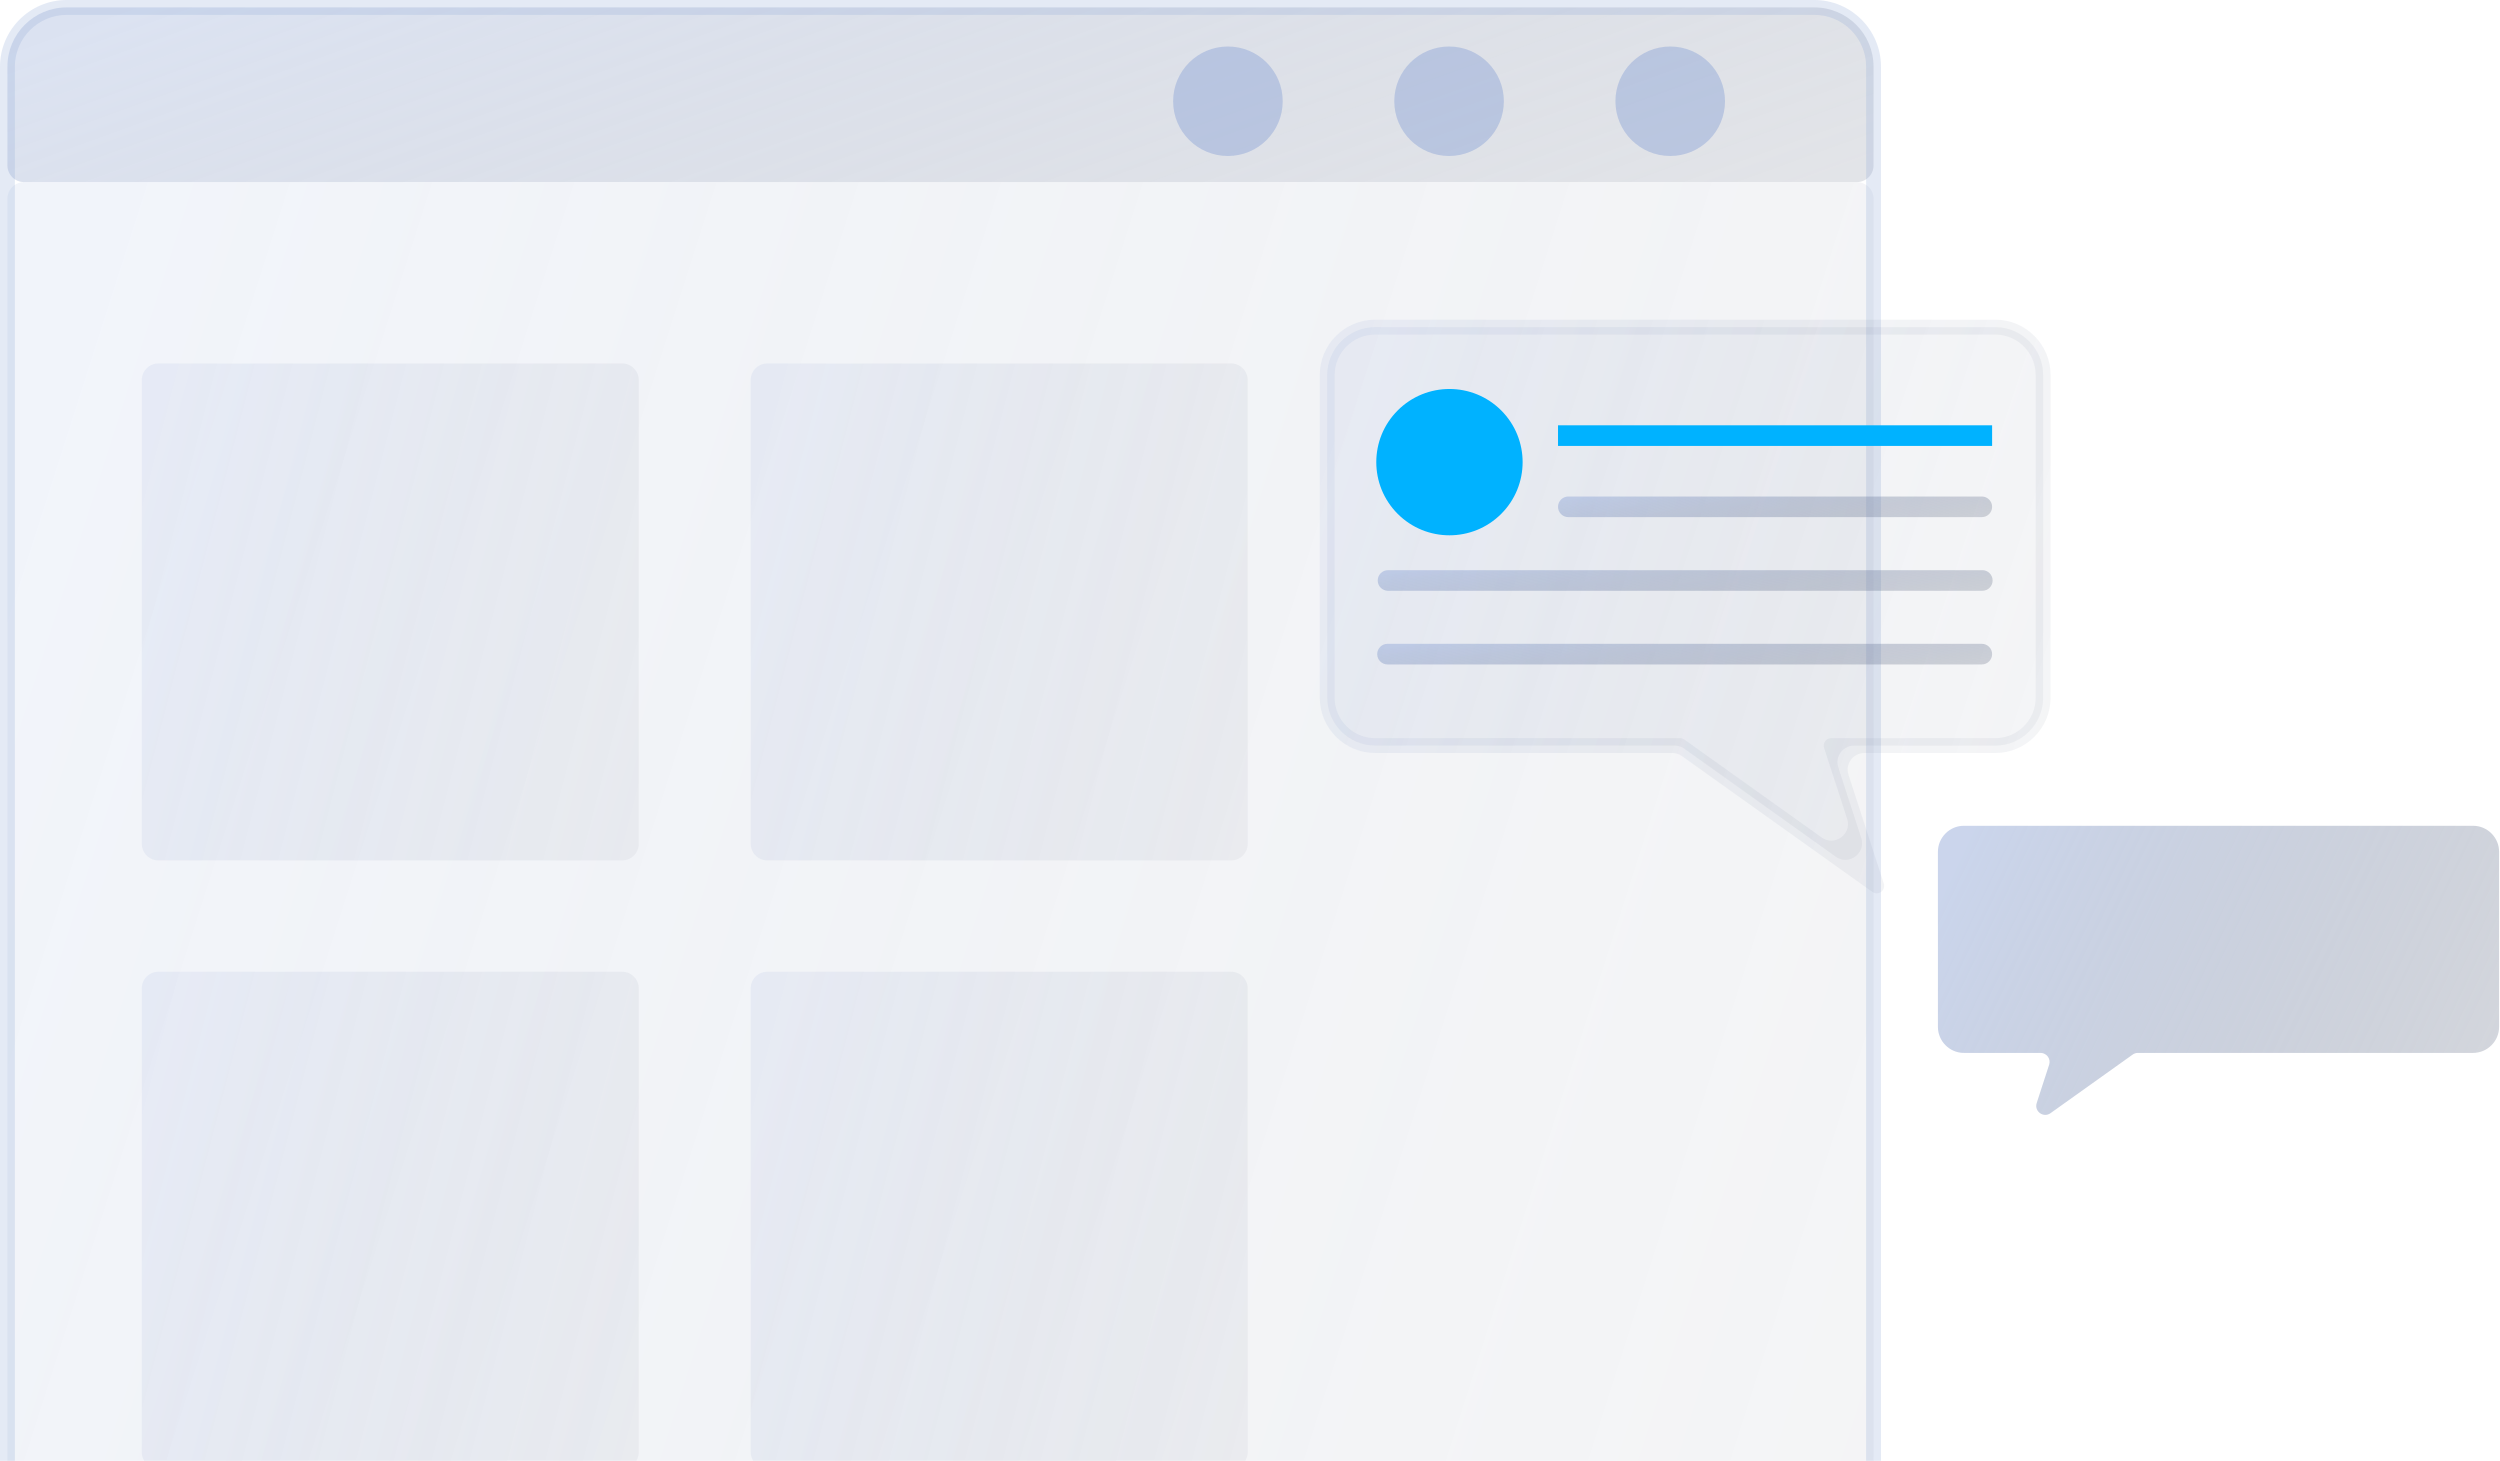 <svg width="421" height="246" viewBox="0 0 421 246" fill="none" xmlns="http://www.w3.org/2000/svg">
<path d="M312.705 30.67C314.252 30.67 315.505 31.923 315.505 33.47V274.733C315.505 280.246 311.038 284.713 305.525 284.713H11.23C5.717 284.713 1.25 280.246 1.25 274.733V33.47C1.25 31.923 2.503 30.67 4.05 30.67H312.705Z" fill="url(#paint0_linear_58_82697)" fill-opacity="0.12"/>
<path d="M315.505 11.227V27.863C315.505 29.41 314.252 30.663 312.705 30.663H4.05C2.503 30.663 1.25 29.41 1.25 27.863V11.227C1.25 5.712 5.712 1.25 11.227 1.25H305.528C311.043 1.25 315.505 5.712 315.505 11.227Z" fill="url(#paint1_linear_58_82697)" fill-opacity="0.32"/>
<path d="M281.273 7.831C286.357 7.831 290.492 11.966 290.492 17.05C290.492 22.151 286.357 26.27 281.273 26.27C276.172 26.27 272.037 22.151 272.037 17.05C272.039 11.966 276.172 7.831 281.273 7.831Z" fill="#91A7D6" fill-opacity="0.48"/>
<path d="M244.015 7.831C249.116 7.831 253.251 11.966 253.251 17.05C253.251 22.151 249.116 26.27 244.015 26.27C238.931 26.27 234.796 22.151 234.796 17.05C234.796 11.966 238.931 7.831 244.015 7.831Z" fill="#91A7D6" fill-opacity="0.48"/>
<path d="M206.773 7.831C211.874 7.831 216.009 11.966 216.009 17.05C216.009 22.151 211.874 26.27 206.773 26.27C201.688 26.27 197.553 22.151 197.553 17.05C197.553 11.966 201.688 7.831 206.773 7.831Z" fill="#91A7D6" fill-opacity="0.48"/>
<path d="M305.525 285.965H11.23C5.036 285.965 0 280.926 0 274.733V11.232C0 5.039 5.038 0 11.23 0H305.527C311.721 0 316.76 5.038 316.76 11.232V274.733C316.758 280.927 311.719 285.965 305.525 285.965ZM11.23 2.505C6.418 2.505 2.503 6.419 2.503 11.233V274.735C2.503 279.549 6.418 283.464 11.23 283.464H305.527C310.341 283.464 314.257 279.547 314.257 274.735V11.232C314.257 6.419 310.341 2.503 305.527 2.503L11.23 2.505Z" fill="#91A7D6" fill-opacity="0.24"/>
<path d="M104.766 61.206H26.678C25.132 61.206 23.878 62.46 23.878 64.006V142.094C23.878 143.64 25.132 144.894 26.678 144.894H104.766C106.312 144.894 107.566 143.64 107.566 142.094V64.006C107.566 62.46 106.312 61.206 104.766 61.206Z" fill="url(#paint2_linear_58_82697)" fill-opacity="0.12"/>
<path d="M207.308 61.206H129.22C127.674 61.206 126.42 62.46 126.42 64.006V142.094C126.42 143.64 127.674 144.894 129.22 144.894H207.308C208.854 144.894 210.108 143.64 210.108 142.094V64.006C210.108 62.46 208.854 61.206 207.308 61.206Z" fill="url(#paint3_linear_58_82697)" fill-opacity="0.12"/>
<path d="M207.308 163.643H129.22C127.674 163.643 126.42 164.896 126.42 166.443V244.53C126.42 246.077 127.674 247.33 129.22 247.33H207.308C208.854 247.33 210.108 246.077 210.108 244.53V166.443C210.108 164.896 208.854 163.643 207.308 163.643Z" fill="url(#paint4_linear_58_82697)" fill-opacity="0.12"/>
<path d="M104.766 163.643H26.678C25.132 163.643 23.878 164.896 23.878 166.443V244.53C23.878 246.077 25.132 247.33 26.678 247.33H104.766C106.312 247.33 107.566 246.077 107.566 244.53V166.443C107.566 164.896 106.312 163.643 104.766 163.643Z" fill="url(#paint5_linear_58_82697)" fill-opacity="0.12"/>
<path d="M326.345 143.441V172.93C326.345 175.333 328.311 177.309 330.714 177.309H343.629C344.662 177.309 345.394 178.316 345.075 179.298L342.979 185.753C342.526 187.147 344.114 188.311 345.307 187.459L359.139 177.592C359.397 177.408 359.705 177.309 360.022 177.309H416.469C418.881 177.309 420.848 175.333 420.848 172.93V143.441C420.848 141.038 418.882 139.062 416.469 139.062H330.715C328.312 139.062 326.345 141.039 326.345 143.441Z" fill="url(#paint6_linear_58_82697)" fill-opacity="0.48"/>
<path d="M344.067 63.159V117.49C344.067 121.917 340.445 125.558 336.018 125.558H312.223C310.321 125.558 308.972 127.414 309.56 129.223L313.422 141.115C314.256 143.683 311.33 145.827 309.133 144.259L283.648 126.079C283.173 125.74 282.605 125.558 282.022 125.558H231.569C227.125 125.558 223.501 121.917 223.501 117.49V63.159C223.501 58.732 227.123 55.091 231.569 55.091H336.018C340.443 55.091 344.067 58.732 344.067 63.159Z" fill="url(#paint7_linear_58_82697)" fill-opacity="0.12"/>
<path d="M316.046 150.439C315.792 150.439 315.537 150.363 315.318 150.206L283.247 127.327C282.773 126.988 282.204 126.806 281.621 126.806H231.569C226.431 126.806 222.249 122.626 222.249 117.487V63.157C222.249 58.018 226.431 53.838 231.569 53.838H336.018C341.145 53.838 345.319 58.018 345.319 63.157V117.487C345.319 122.625 341.145 126.806 336.018 126.806H313.945C312.043 126.806 310.694 128.662 311.282 130.471L317.234 148.801C317.402 149.315 317.219 149.877 316.783 150.196C316.565 150.359 316.306 150.439 316.046 150.439ZM231.569 56.343C227.809 56.343 224.752 59.4 224.752 63.159V117.489C224.752 121.246 227.809 124.305 231.569 124.305H282.918C283.178 124.305 283.434 124.387 283.644 124.539L306.77 141.035C308.968 142.603 311.893 140.459 311.059 137.891L307.178 125.944C307.055 125.563 307.12 125.146 307.357 124.822C307.592 124.499 307.968 124.307 308.368 124.307H336.014C339.762 124.307 342.812 121.248 342.812 117.49V63.161C342.812 59.401 339.762 56.344 336.014 56.344L231.569 56.343Z" fill="url(#paint8_linear_58_82697)" fill-opacity="0.12"/>
<path d="M252.801 86.539C257.613 81.727 257.613 73.925 252.801 69.114C247.989 64.302 240.188 64.302 235.376 69.114C230.564 73.925 230.564 81.727 235.376 86.539C240.188 91.35 247.989 91.35 252.801 86.539Z" fill="#00B2FF"/>
<path d="M335.472 71.621H262.37V75.093H335.472V71.621Z" fill="#00B2FF"/>
<path d="M333.736 108.419H233.657C232.698 108.419 231.921 109.197 231.921 110.156C231.921 111.115 232.698 111.892 233.657 111.892H333.736C334.695 111.892 335.472 111.115 335.472 110.156C335.472 109.197 334.695 108.419 333.736 108.419Z" fill="url(#paint9_linear_58_82697)" fill-opacity="0.48"/>
<path d="M333.823 96.017H233.744C232.785 96.017 232.007 96.794 232.007 97.753C232.007 98.712 232.785 99.489 233.744 99.489H333.823C334.782 99.489 335.559 98.712 335.559 97.753C335.559 96.794 334.782 96.017 333.823 96.017Z" fill="url(#paint10_linear_58_82697)" fill-opacity="0.48"/>
<path d="M333.736 83.612H264.106C263.147 83.612 262.37 84.389 262.37 85.348C262.37 86.307 263.147 87.084 264.106 87.084H333.736C334.695 87.084 335.472 86.307 335.472 85.348C335.472 84.389 334.695 83.612 333.736 83.612Z" fill="url(#paint11_linear_58_82697)" fill-opacity="0.48"/>
<defs>
<linearGradient id="paint0_linear_58_82697" x1="18.391" y1="43.631" x2="350.809" y2="149.767" gradientUnits="userSpaceOnUse">
<stop stop-color="#91A7D6"/>
<stop offset="1" stop-color="#4C5770" stop-opacity="0.5"/>
</linearGradient>
<linearGradient id="paint1_linear_58_82697" x1="18.391" y1="2.75" x2="60.961" y2="120.144" gradientUnits="userSpaceOnUse">
<stop stop-color="#91A7D6"/>
<stop offset="1" stop-color="#4C5770" stop-opacity="0.5"/>
</linearGradient>
<linearGradient id="paint2_linear_58_82697" x1="28.443" y1="65.476" x2="119.899" y2="89.082" gradientUnits="userSpaceOnUse">
<stop stop-color="#91A7D6"/>
<stop offset="1" stop-color="#4C5770" stop-opacity="0.5"/>
</linearGradient>
<linearGradient id="paint3_linear_58_82697" x1="130.985" y1="65.476" x2="222.441" y2="89.082" gradientUnits="userSpaceOnUse">
<stop stop-color="#91A7D6"/>
<stop offset="1" stop-color="#4C5770" stop-opacity="0.5"/>
</linearGradient>
<linearGradient id="paint4_linear_58_82697" x1="130.985" y1="167.912" x2="222.441" y2="191.518" gradientUnits="userSpaceOnUse">
<stop stop-color="#91A7D6"/>
<stop offset="1" stop-color="#4C5770" stop-opacity="0.5"/>
</linearGradient>
<linearGradient id="paint5_linear_58_82697" x1="28.443" y1="167.912" x2="119.899" y2="191.518" gradientUnits="userSpaceOnUse">
<stop stop-color="#91A7D6"/>
<stop offset="1" stop-color="#4C5770" stop-opacity="0.5"/>
</linearGradient>
<linearGradient id="paint6_linear_58_82697" x1="331.5" y1="141.667" x2="421.197" y2="184.505" gradientUnits="userSpaceOnUse">
<stop stop-color="#91A7D6"/>
<stop offset="1" stop-color="#4C5770" stop-opacity="0.5"/>
</linearGradient>
<linearGradient id="paint7_linear_58_82697" x1="230.077" y1="59.892" x2="356.758" y2="101.787" gradientUnits="userSpaceOnUse">
<stop stop-color="#91A7D6"/>
<stop offset="1" stop-color="#4C5770" stop-opacity="0.5"/>
</linearGradient>
<linearGradient id="paint8_linear_58_82697" x1="228.962" y1="58.767" x2="358.418" y2="101.336" gradientUnits="userSpaceOnUse">
<stop stop-color="#91A7D6"/>
<stop offset="1" stop-color="#4C5770" stop-opacity="0.5"/>
</linearGradient>
<linearGradient id="paint9_linear_58_82697" x1="237.569" y1="108.597" x2="239.572" y2="124.018" gradientUnits="userSpaceOnUse">
<stop stop-color="#91A7D6"/>
<stop offset="1" stop-color="#4C5770" stop-opacity="0.5"/>
</linearGradient>
<linearGradient id="paint10_linear_58_82697" x1="237.656" y1="96.194" x2="239.659" y2="111.615" gradientUnits="userSpaceOnUse">
<stop stop-color="#91A7D6"/>
<stop offset="1" stop-color="#4C5770" stop-opacity="0.5"/>
</linearGradient>
<linearGradient id="paint11_linear_58_82697" x1="266.357" y1="83.789" x2="269.149" y2="98.957" gradientUnits="userSpaceOnUse">
<stop stop-color="#91A7D6"/>
<stop offset="1" stop-color="#4C5770" stop-opacity="0.5"/>
</linearGradient>
</defs>
</svg>

